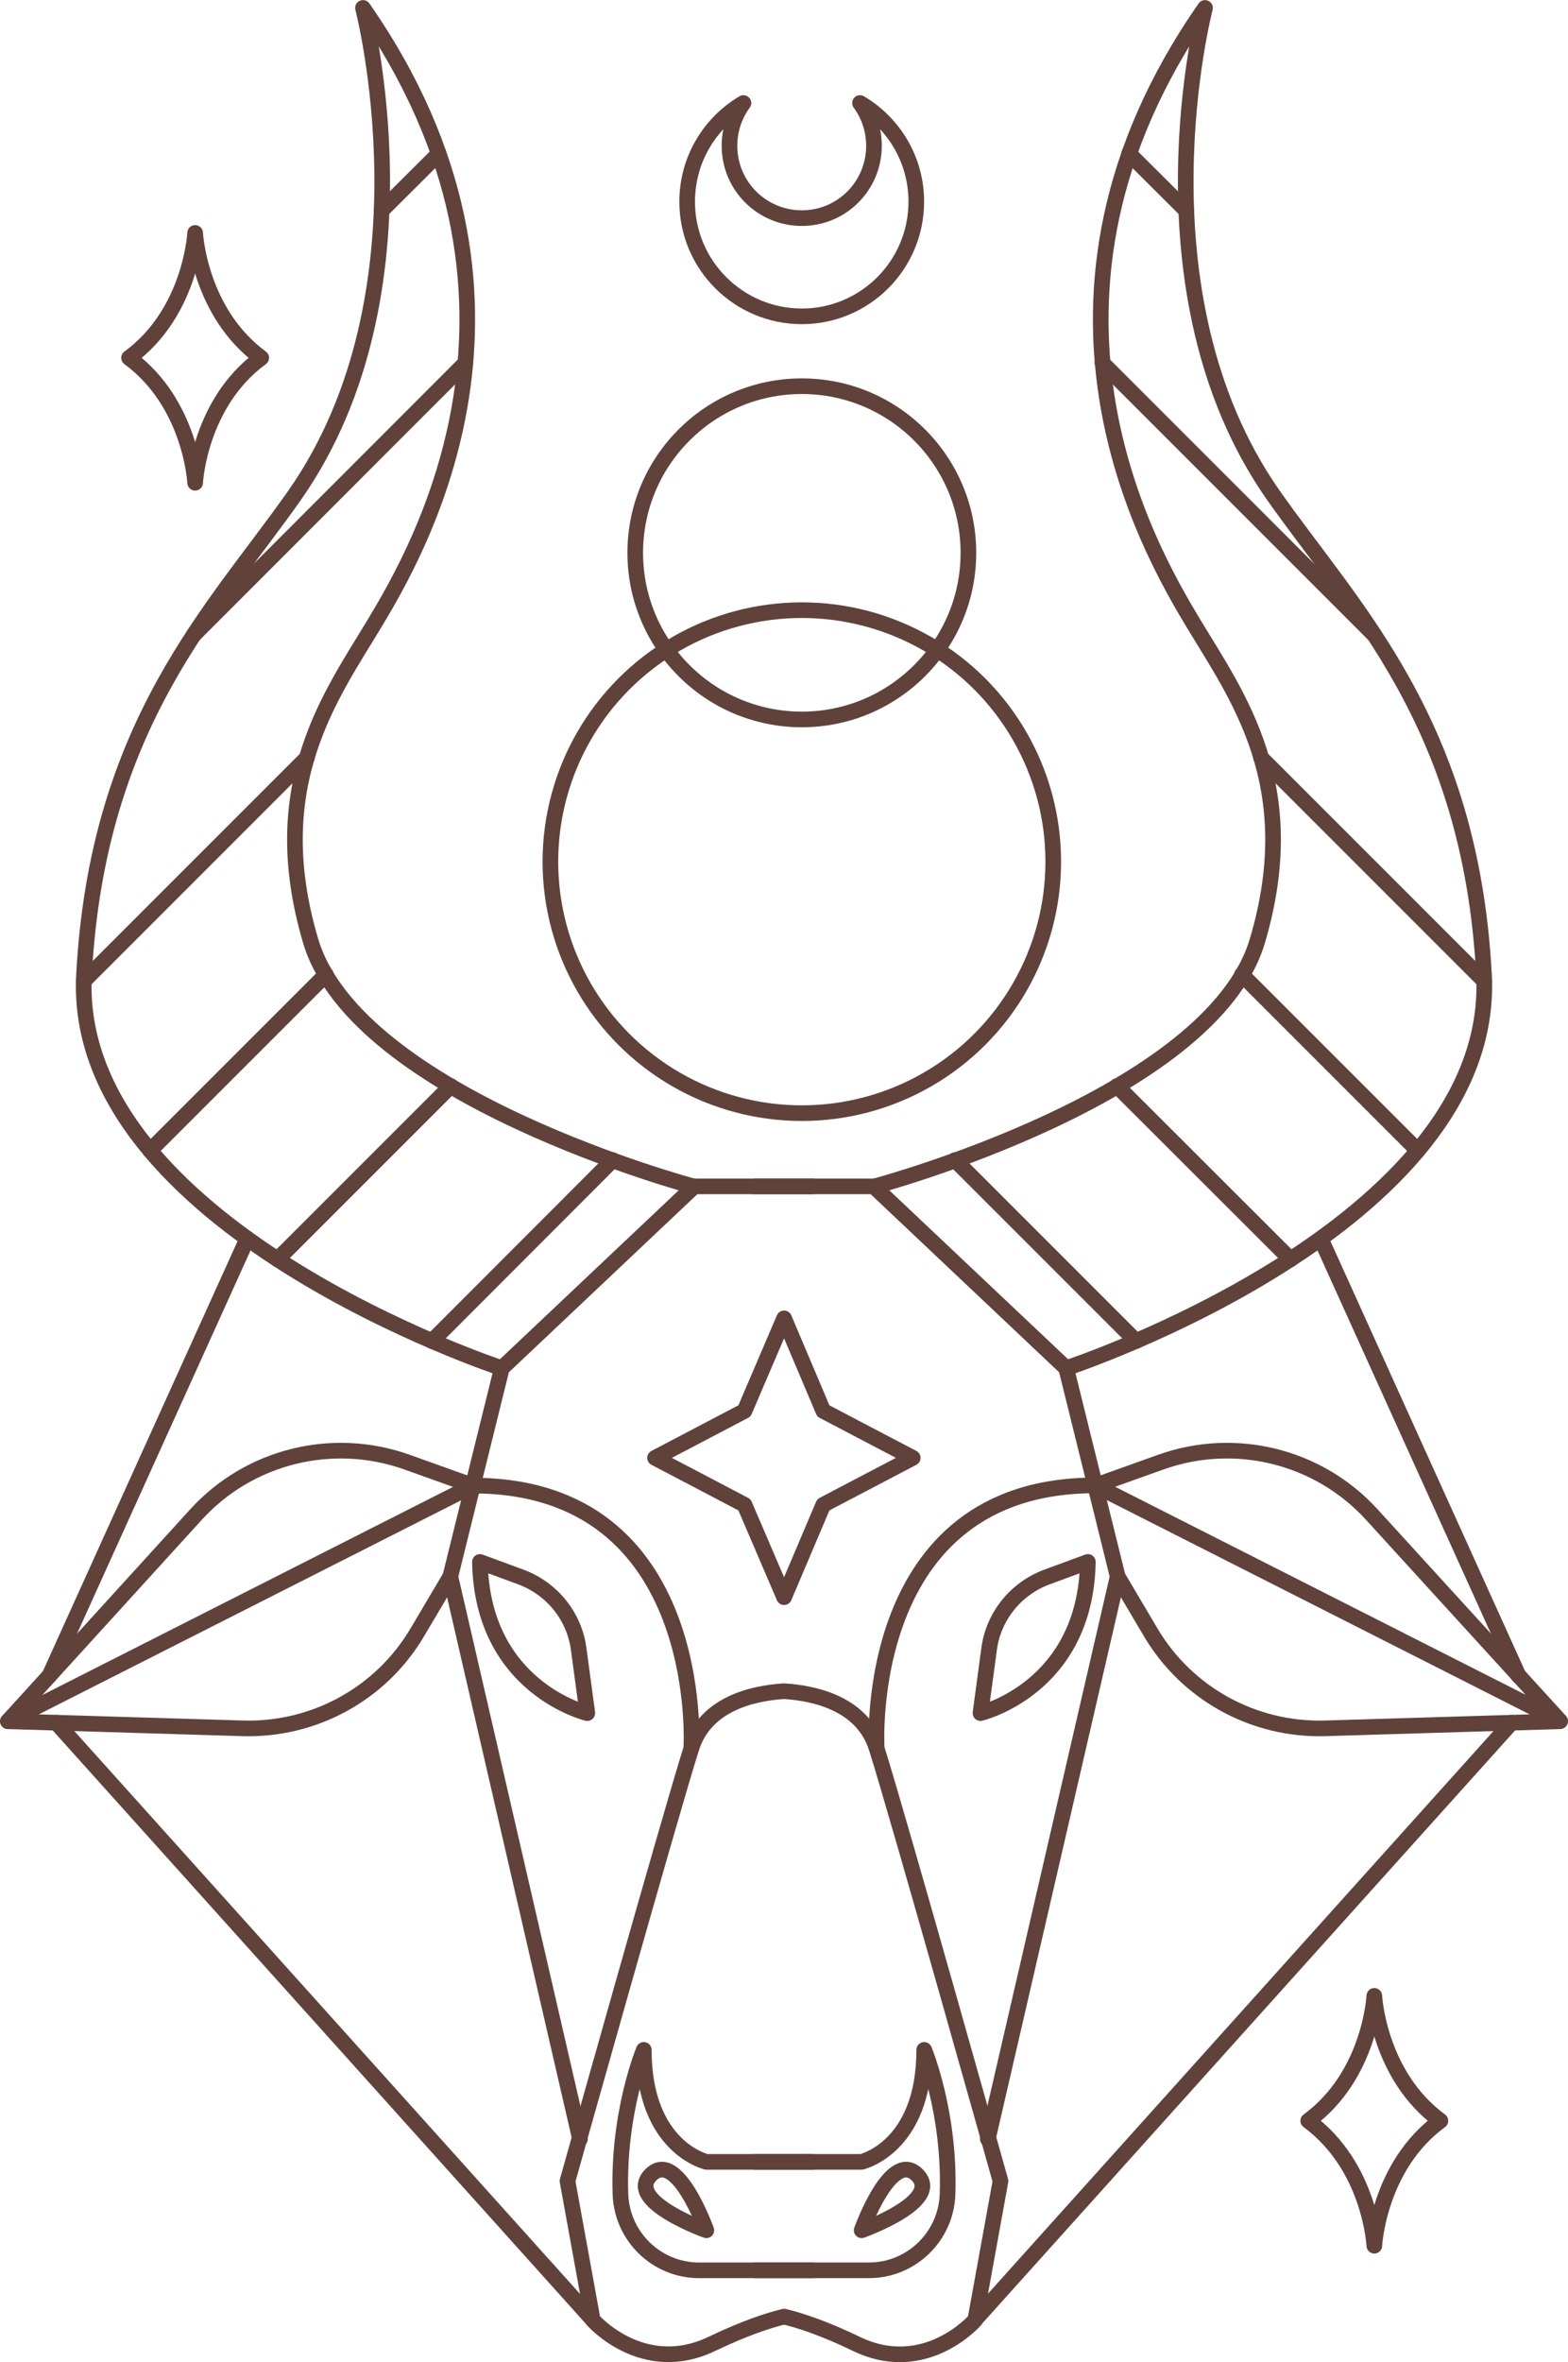 <svg xmlns="http://www.w3.org/2000/svg" id="b" viewBox="0 0 75.21 113.27"><defs><style>.d{fill:none;stroke:#60423a;stroke-linecap:round;stroke-linejoin:round;stroke-width:.75px;}</style></defs><g id="c"><polyline class="d" points="38.99 56.89 33.3 56.89 24.07 65.61 21.6 75.6 27.82 102.57"></polyline><path class="d" d="M38.99,103.67h-5.1s-3.01-.68-3.01-5.37c0,0-1.25,2.99-1.12,6.92.07,2.03,1.74,3.65,3.77,3.65h5.46"></path><path class="d" d="M33.88,106.95s-3.93-1.4-2.66-2.66c1.26-1.26,2.66,2.66,2.66,2.66Z"></path><path class="d" d="M21.6,75.6l-1.58,2.67c-1.74,2.95-4.95,4.71-8.37,4.61l-11.27-.34"></path><path class="d" d="M22.67,71.24l-3.16-1.13c-3.57-1.27-7.56-.28-10.11,2.52L.38,82.54l22.3-11.3c11.24,0,10.48,12.58,10.48,12.58"></path><path class="d" d="M24.07,65.61S3.38,58.82,4.03,46.74s6.28-17.53,10.13-23.03C20.95,13.97,17.41.38,17.41.38c9.7,13.92,2.68,25.98.57,29.49-2.11,3.51-5.3,7.77-3.08,15.25,2.22,7.48,18.39,11.78,18.39,11.78"></path><line class="d" x1="20.72" y1="64.31" x2="29.39" y2="55.63"></line><line class="d" x1="13.31" y1="60.39" x2="21.62" y2="52.08"></line><line class="d" x1="7.2" y1="55.17" x2="15.63" y2="46.74"></line><line class="d" x1="4.02" y1="47.04" x2="14.72" y2="36.34"></line><line class="d" x1="9.29" y1="30.45" x2="22.32" y2="17.41"></line><line class="d" x1="18.3" y1="10.1" x2="21.04" y2="7.37"></line><path class="d" d="M28.17,82.15s-5.04-1.2-5.15-7.25l1.98.73c1.49.56,2.56,1.89,2.76,3.47l.41,3.04Z"></path><line class="d" x1="11.86" y1="59.4" x2="2.37" y2="80.36"></line><line class="d" x1="2.7" y1="82.61" x2="28.43" y2="111.24"></line><polyline class="d" points="36.22 56.89 41.91 56.89 51.14 65.61 53.61 75.6 47.38 102.57"></polyline><path class="d" d="M47.99,104.59l-1.21,6.66s-2.39,2.76-5.72,1.14c-1.51-.73-2.66-1.11-3.45-1.3-.79.19-1.92.57-3.45,1.3-3.33,1.61-5.73-1.14-5.73-1.14l-1.21-6.66s4.9-17.46,5.94-20.75c.67-2.13,2.92-2.64,4.42-2.74h.05c1.5.1,3.75.61,4.42,2.74,1.04,3.29,5.94,20.75,5.94,20.75Z"></path><path class="d" d="M36.22,103.67h5.1s3.01-.68,3.01-5.37c0,0,1.25,2.99,1.12,6.92-.07,2.03-1.74,3.65-3.77,3.65h-5.46"></path><path class="d" d="M41.33,106.95s3.93-1.4,2.66-2.66c-1.26-1.26-2.66,2.66-2.66,2.66Z"></path><path class="d" d="M53.61,75.6l1.58,2.67c1.74,2.95,4.95,4.71,8.37,4.61l11.27-.34"></path><path class="d" d="M52.53,71.24l3.16-1.13c3.57-1.27,7.56-.28,10.11,2.52l9.03,9.9-22.3-11.3c-11.24,0-10.48,12.58-10.48,12.58"></path><path class="d" d="M51.14,65.61s20.68-6.79,20.04-18.87-6.28-17.53-10.13-23.03C54.25,13.97,57.8.38,57.8.38c-9.7,13.92-2.68,25.98-.57,29.49,2.11,3.51,5.3,7.77,3.08,15.25-2.22,7.48-18.39,11.78-18.39,11.78"></path><line class="d" x1="54.49" y1="64.31" x2="45.81" y2="55.63"></line><line class="d" x1="61.9" y1="60.39" x2="53.58" y2="52.08"></line><line class="d" x1="68" y1="55.17" x2="59.57" y2="46.74"></line><line class="d" x1="71.19" y1="47.04" x2="60.49" y2="36.34"></line><line class="d" x1="65.92" y1="30.45" x2="52.88" y2="17.41"></line><line class="d" x1="56.9" y1="10.1" x2="54.16" y2="7.37"></line><polygon class="d" points="43.78 69.91 39.49 72.16 37.61 76.59 35.71 72.16 31.42 69.91 35.71 67.66 37.61 63.22 39.49 67.66 43.78 69.91"></polygon><path class="d" d="M47.03,82.15s5.04-1.2,5.15-7.25l-1.98.73c-1.49.56-2.56,1.89-2.76,3.47l-.41,3.04Z"></path><line class="d" x1="63.35" y1="59.4" x2="72.84" y2="80.36"></line><line class="d" x1="72.5" y1="82.61" x2="46.77" y2="111.24"></line><circle class="d" cx="38.46" cy="41.32" r="12.06"></circle><circle class="d" cx="38.46" cy="26.51" r="7.99"></circle><path class="d" d="M41.92,6.99c0-.77-.25-1.48-.67-2.05,1.62.96,2.7,2.72,2.7,4.73,0,3.04-2.46,5.5-5.49,5.5s-5.5-2.46-5.5-5.5c0-2.01,1.08-3.77,2.7-4.73-.42.57-.67,1.28-.67,2.05,0,1.92,1.55,3.47,3.47,3.47s3.46-1.55,3.46-3.47Z"></path><path class="d" d="M12.53,17.16c-2.98,2.18-3.17,5.99-3.17,5.99,0,0-.19-3.8-3.17-5.99,2.98-2.18,3.17-5.99,3.17-5.99,0,0,.19,3.8,3.17,5.99Z"></path><path class="d" d="M69.09,101.7c-2.98,2.18-3.17,5.99-3.17,5.99,0,0-.19-3.8-3.17-5.99,2.98-2.18,3.17-5.99,3.17-5.99,0,0,.19,3.8,3.17,5.99Z"></path></g></svg>